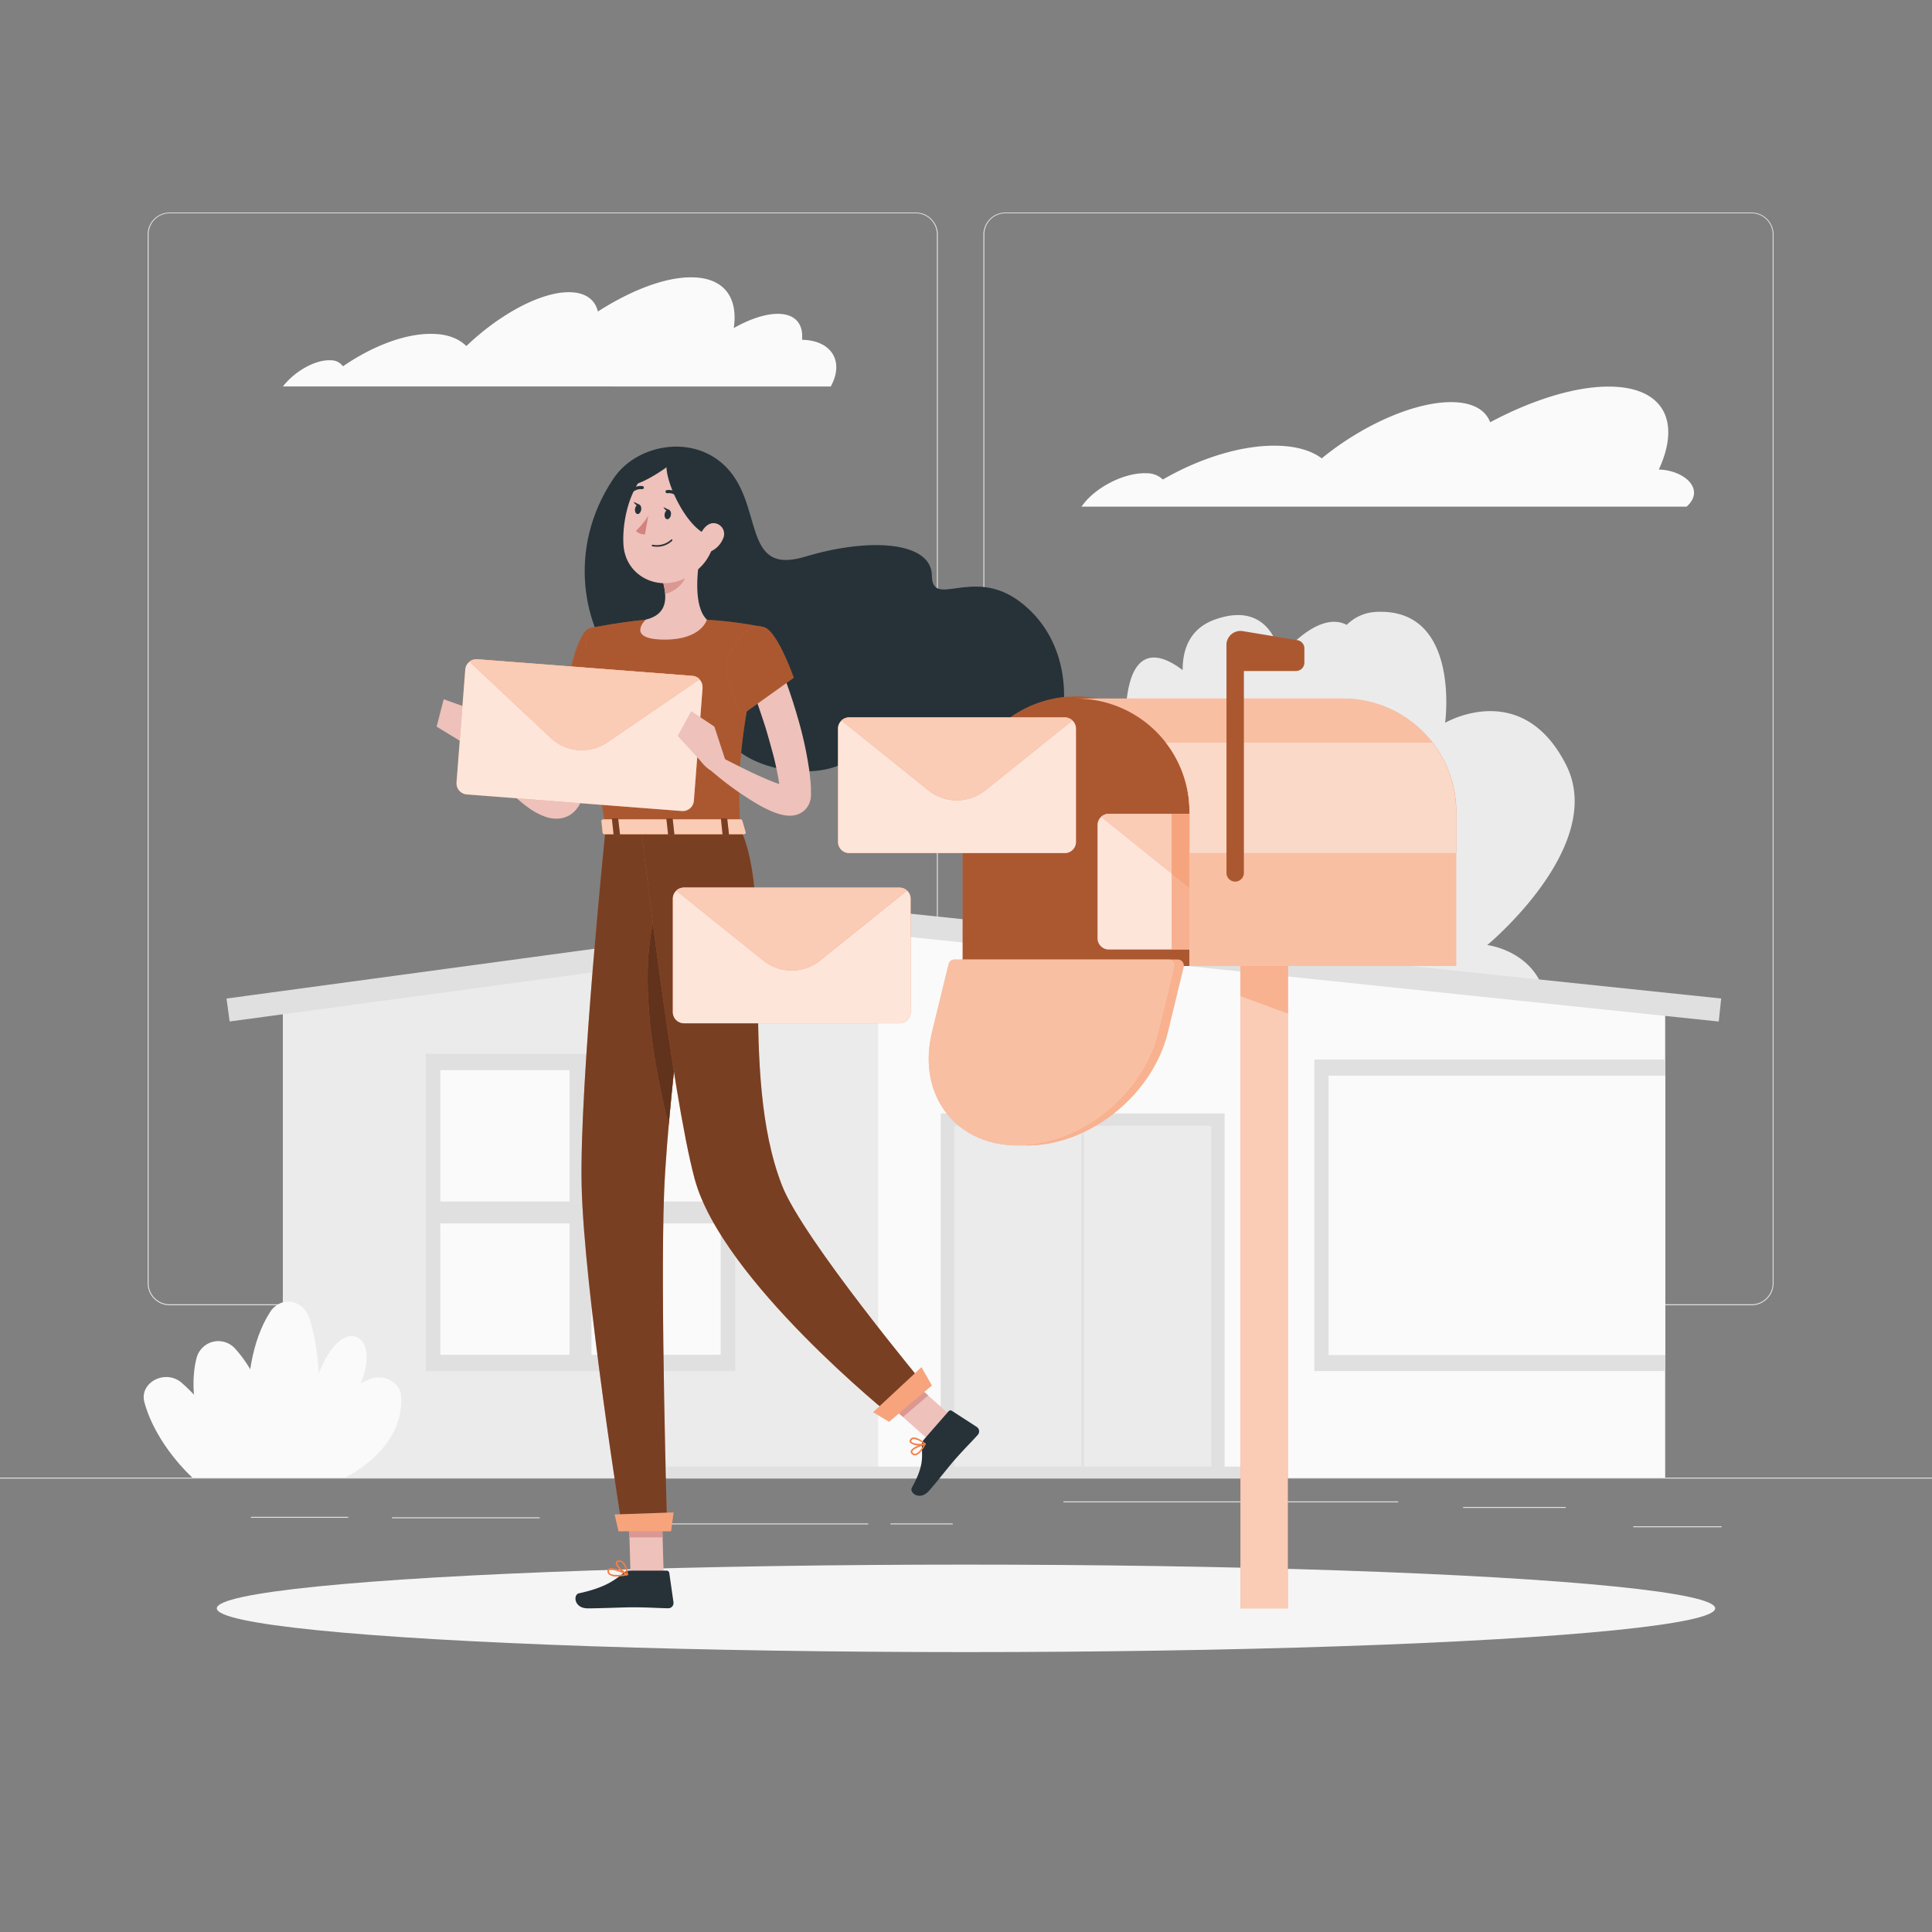 <svg xmlns="http://www.w3.org/2000/svg" viewBox="0 0 500 500"><rect x="0" y="0" width="500" height="500" fill="#808080" stroke="none"/><g id="freepik--background-complete--inject-91"><rect y="382.4" width="500" height="0.25" style="fill:#e0e0e0"></rect><rect x="378.65" y="390" width="26.57" height="0.25" style="fill:#e0e0e0"></rect><rect x="422.68" y="395" width="22.9" height="0.25" style="fill:#e0e0e0"></rect><rect x="230.46" y="394.26" width="16.1" height="0.25" style="fill:#e0e0e0"></rect><rect x="164.61" y="394.26" width="60.09" height="0.25" style="fill:#e0e0e0"></rect><rect x="101.44" y="392.68" width="38.23" height="0.25" style="fill:#e0e0e0"></rect><rect x="275.22" y="388.56" width="86.63" height="0.25" style="fill:#e0e0e0"></rect><rect x="64.93" y="392.56" width="25.18" height="0.25" style="fill:#e0e0e0"></rect><path d="M237,337.8H43.91a5.71,5.71,0,0,1-5.7-5.71V60.66A5.71,5.71,0,0,1,43.91,55H237a5.71,5.71,0,0,1,5.71,5.71V332.09A5.71,5.71,0,0,1,237,337.8ZM43.91,55.2a5.46,5.46,0,0,0-5.45,5.46V332.09a5.46,5.46,0,0,0,5.45,5.46H237a5.47,5.47,0,0,0,5.46-5.46V60.66A5.47,5.47,0,0,0,237,55.2Z" style="fill:#e0e0e0"></path><path d="M453.31,337.8H260.21a5.72,5.72,0,0,1-5.71-5.71V60.66A5.72,5.72,0,0,1,260.21,55h193.1A5.71,5.71,0,0,1,459,60.66V332.09A5.71,5.71,0,0,1,453.31,337.8ZM260.21,55.2a5.47,5.47,0,0,0-5.46,5.46V332.09a5.47,5.47,0,0,0,5.46,5.46h193.1a5.47,5.47,0,0,0,5.46-5.46V60.66a5.47,5.47,0,0,0-5.46-5.46Z" style="fill:#e0e0e0"></path><rect x="313.9" y="256.59" width="19.3" height="125.81" transform="translate(647.1 638.98) rotate(180)" style="fill:#ebebeb"></rect><rect x="309.27" y="288.53" width="3.32" height="59.27" transform="translate(728.95 470.35) rotate(154.35)" style="fill:#ebebeb"></rect><path d="M315.92,298.22s3.54,17.42,22.39,12.29c8.24-2.25,10-8.44,9.62-14.36,7.62,5.43,19.08,9.85,18-13.95,0,0,24.55,18.71,32.78-8.19s-13.81-29.43-13.81-29.43,31-25.61,20.42-46.6C393.89,175.37,374,187.06,374,187.06s4.11-30-18.06-28.69a11.46,11.46,0,0,0-7.41,3.35c-7.59-4-17.17,8.28-17.17,8.28s-1.91-15.08-17-9.64c-6.59,2.38-8.31,7.9-8.29,13.07-5.71-4.38-14.5-7.67-14.82,13.13,0,0-18.36-15.17-26.18,8.82s9.38,25.1,9.38,25.1-25.66,24-18.39,41.87c7.82,19.25,24,8,24,8s-3.95,22.19,8.8,24.21a11.13,11.13,0,0,0,5.13,11.6C304.17,312.12,315.92,298.22,315.92,298.22Z" style="fill:#ebebeb"></path><polygon points="430.95 259.91 430.95 382.4 73.2 382.4 73.2 259.47 227.27 238.61 430.95 259.91" style="fill:#fafafa"></polygon><polygon points="227.27 238.61 73.2 259.47 73.2 382.4 227.27 382.4 227.27 238.61" style="fill:#ebebeb"></polygon><rect x="243.46" y="288.17" width="73.48" height="94.23" transform="translate(560.39 670.57) rotate(180)" style="fill:#e0e0e0"></rect><rect x="234.67" y="303.6" width="91.05" height="66.54" transform="translate(617.07 56.68) rotate(90)" style="fill:#ebebeb"></rect><rect x="234.67" y="336.59" width="91.05" height="0.56" transform="translate(617.07 56.68) rotate(90)" style="fill:#e0e0e0"></rect><polygon points="444.81 264.37 227.31 241.63 59.43 264.36 58.62 258.42 227.22 235.59 227.58 235.63 445.44 258.41 444.81 264.37" style="fill:#e0e0e0"></polygon><path d="M429.3,121.51c5.8-12.53,1.2-21.46-13-21.46-8.89,0-19.92,3.52-30.65,9.23-1.22-3.26-4.63-5.21-10.13-5.21-9.67,0-23,6-33.46,14.55-2.53-1.9-6.19-3.06-10.9-3.25-9.26-.38-20.47,3.09-30.21,8.73a6,6,0,0,0-4.29-1.62c-5.34-.22-12.56,3.28-16.15,7.81l-.62.83h156.6C441.45,126.68,436,121.73,429.3,121.51Z" style="fill:#fafafa"></path><path d="M208.76,88a11.71,11.71,0,0,0-1.19-.06c.37-4.1-1.75-6.72-6.29-6.72-3.27,0-7.29,1.37-11.38,3.68,1.17-8-2.58-13.13-11.07-13.13-6.86,0-15.53,3.37-24.1,8.85-.75-3.12-3.27-5-7.51-5-7.45,0-18,5.78-26.53,13.94h0c-1.84-1.82-4.59-3-8.21-3.13-7.1-.36-15.91,3-23.72,8.37a3.84,3.84,0,0,0-3.22-1.56c-3.88-.2-9.23,2.79-12.33,6.78H215C218.33,94,215.68,88.7,208.76,88Z" style="fill:#fafafa"></path><path d="M65,382.4H49.79s-9.37-8.33-12.42-19.5c-1.4-5.14,5.51-8.7,9.69-5C56.86,366.49,65,382.4,65,382.4Z" style="fill:#fafafa"></path><path d="M71.42,382.4H56.2s-8.71-17.88-5.34-30.9a5.82,5.82,0,0,1,10-2.46C72.34,361.71,71.42,382.4,71.42,382.4Z" style="fill:#fafafa"></path><path d="M71.44,382.4h9.83s6.16-10.87,12-24.22c5.4-12.46-3.8-17.66-9.58-5.42C76.29,368.33,71.44,382.4,71.44,382.4Z" style="fill:#fafafa"></path><path d="M74.13,382.4H89.35s15.33-7.25,14.47-21c-.22-3.59-4.33-5.93-8-4.53C79.52,363.15,74.13,382.4,74.13,382.4Z" style="fill:#fafafa"></path><path d="M65.58,382.4H80.81S85.41,357,80,341c-1.63-4.78-7.42-5.62-10.09-1.46C59.94,355,65.58,382.4,65.58,382.4Z" style="fill:#fafafa"></path><rect x="110.2" y="272.72" width="80.07" height="82.11" style="fill:#e0e0e0"></rect><rect x="113.4" y="277.5" width="73.66" height="72.55" transform="translate(464.01 163.55) rotate(90)" style="fill:#fafafa"></rect><rect x="111.75" y="310.94" width="76.96" height="5.67" style="fill:#e0e0e0"></rect><rect x="110.67" y="310.94" width="79.13" height="5.67" transform="translate(464.01 163.55) rotate(90)" style="fill:#e0e0e0"></rect><polyline points="430.95 354.83 340.15 354.83 340.15 274.21 430.95 274.21" style="fill:#e0e0e0"></polyline><rect x="351.24" y="270.97" width="72.32" height="87.11" transform="translate(701.92 -72.87) rotate(90)" style="fill:#fafafa"></rect><circle cx="280.19" cy="266.71" r="11.12" transform="translate(-44 477.77) rotate(-76.65)" style="fill:#fff"></circle><rect x="172.66" y="379.56" width="158.83" height="2.85" style="fill:#e0e0e0"></rect></g><g id="freepik--Shadow--inject-91"><ellipse cx="250" cy="416.24" rx="193.89" ry="11.32" style="fill:#f5f5f5"></ellipse></g><g id="freepik--Character--inject-91"><path d="M158.6,173c-.17,2.85-.5,5.47-.87,8.18s-.88,5.36-1.45,8A89.24,89.24,0,0,1,151.46,205l-.86,1.92-.22.48-.11.24c0,.08-.06.14-.14.31a8.3,8.3,0,0,1-1.13,1.69,6.49,6.49,0,0,1-4.11,2.18,8.37,8.37,0,0,1-3.52-.37,16.82,16.82,0,0,1-4.45-2.3,37.58,37.58,0,0,1-3.38-2.73,77.7,77.7,0,0,1-10.7-12.33l3.32-2.81c1.85,1.74,3.79,3.5,5.72,5.18s3.92,3.28,5.91,4.71a32.58,32.58,0,0,0,3,1.92,10.17,10.17,0,0,0,2.63,1.11c.31.06.51,0,.37,0a1.23,1.23,0,0,0-.73.34c-.07.06-.08.07-.07,0l.3-.79.65-1.72a100.76,100.76,0,0,0,3.82-14.54c.5-2.48.85-5,1.23-7.52s.64-5.1.86-7.49Z" style="fill:#eec1bb"></path><path d="M152.63,162.56c-3.54.9-6,15.45-6,15.45l9.74,6.63S165.7,170,163,166.07,157.78,161.25,152.63,162.56Z" style="fill:#F37E46"></path><path d="M152.63,162.56c-3.54.9-6,15.45-6,15.45l9.74,6.63S165.7,170,163,166.07,157.78,161.25,152.63,162.56Z" style="opacity:0.3"></path><polygon points="152.94 165.81 150.23 180.48 155.7 184.19 152.94 165.81" style="fill:#F37E46"></polygon><polygon points="152.94 165.81 150.23 180.48 155.7 184.19 152.94 165.81" style="opacity:0.5"></polygon><path d="M126.26,190.71l-4.64-7.32L119,191.71s3.8,4,7.24,3Z" style="fill:#eec1bb"></path><polygon points="114.83 180.97 113 188.05 118.99 191.71 121.62 183.39 114.83 180.97" style="fill:#eec1bb"></polygon><polygon points="171.76 407.48 163.18 407.48 162.6 387.61 171.18 387.61 171.76 407.48" style="fill:#eec1bb"></polygon><polygon points="247.46 367.63 240.92 373.18 225.96 359.82 232.5 354.27 247.46 367.63" style="fill:#eec1bb"></polygon><path d="M239.13,372.52l6.34-7.26a.67.67,0,0,1,.89-.13l6.47,4.19a1.37,1.37,0,0,1,.24,2c-2.25,2.49-3.46,3.58-6.25,6.77-1.72,2-4,5-6.39,7.72s-5.18.52-4.43-.82c3.33-6,2.53-8.13,2.58-11.09A2.26,2.26,0,0,1,239.13,372.52Z" style="fill:#263238"></path><path d="M162.88,406.48h9.64a.69.69,0,0,1,.69.59l1.09,7.63a1.36,1.36,0,0,1-1.37,1.52c-3.36-.06-5-.25-9.22-.25-2.61,0-8,.27-11.6.27s-3.8-3.56-2.3-3.89c6.73-1.44,9.37-3.44,11.64-5.34A2.26,2.26,0,0,1,162.88,406.48Z" style="fill:#263238"></path><polygon points="162.6 387.62 162.9 397.86 171.48 397.86 171.19 387.62 162.6 387.62" style="fill:#db9792"></polygon><polygon points="232.5 354.27 225.96 359.83 233.68 366.71 240.22 361.15 232.5 354.27" style="fill:#db9792"></polygon><path d="M158.78,123.83c5.79-8.61,19.67-11.47,28.31-3.75,11,9.83,4.33,29.1,21.24,24s32.75-3.88,32.84,4.87,10.42-2.36,22.58,6.62c24.62,18.17,5.79,64.9-15.86,47.05-14.2-11.7-19.17-16.72-26.25-7.8s-32.29,4.71-34.55-6.54S168.75,182.5,160,172.67,146.43,142.18,158.78,123.83Z" style="fill:#263238"></path><path d="M152.63,162.56s-4.09,1.44,4.1,51.78h34.84c-.59-14.18-.6-22.92,6.18-52a103.63,103.63,0,0,0-14.8-1.94,109.79,109.79,0,0,0-15.82,0C160.33,161,152.63,162.56,152.63,162.56Z" style="fill:#F37E46"></path><path d="M152.63,162.56s-4.09,1.44,4.1,51.78h34.84c-.59-14.18-.6-22.92,6.18-52a103.63,103.63,0,0,0-14.8-1.94,109.79,109.79,0,0,0-15.82,0C160.33,161,152.63,162.56,152.63,162.56Z" style="opacity:0.3"></path><path d="M181.38,142.55c-1,5.09-2,14.42,1.57,17.82,0,0-1.39,5.16-10.85,5.16-10.4,0-5-5.16-5-5.16,5.67-1.36,5.53-5.57,4.54-9.53Z" style="fill:#eec1bb"></path><path d="M177.42,145.93l-5.75,4.91a15.33,15.33,0,0,1,.49,2.81c2.17-.32,5.15-2.7,5.38-5A7.62,7.62,0,0,0,177.42,145.93Z" style="fill:#db9792"></path><path d="M186.75,133.21c-2,8.28-2.66,11.83-7.65,15.37-7.5,5.34-17.23,1.07-17.75-7.63-.47-7.84,2.88-20.06,11.66-21.94A11.61,11.61,0,0,1,186.75,133.21Z" style="fill:#eec1bb"></path><path d="M156.73,214.34s-6.77,66.09-6.21,92.25c.59,27.22,10.56,89.28,10.56,89.28h11.6s-1.84-60.47-.81-87.2c1.12-29.13,10.37-94.33,10.37-94.33Z" style="fill:#F37E46"></path><path d="M156.73,214.34s-6.77,66.09-6.21,92.25c.59,27.22,10.56,89.28,10.56,89.28h11.6s-1.84-60.47-.81-87.2c1.12-29.13,10.37-94.33,10.37-94.33Z" style="opacity:0.5"></path><polygon points="173.68 396.29 160.07 396.29 159.07 391.95 174.32 391.42 173.68 396.29" style="fill:#F37E46"></polygon><polygon points="173.68 396.29 160.07 396.29 159.07 391.95 174.32 391.42 173.68 396.29" style="fill:#fff;opacity:0.3"></polygon><path d="M171.75,230.79c-8.55,17.21-1.71,48.62,1.31,60.3,1.56-17.54,4.17-39,6.21-54.75C178,227.43,175.7,222.85,171.75,230.79Z" style="fill:#F37E46"></path><path d="M171.75,230.79c-8.55,17.21-1.71,48.62,1.31,60.3,1.56-17.54,4.17-39,6.21-54.75C178,227.43,175.7,222.85,171.75,230.79Z" style="opacity:0.6"></path><path d="M165.93,214.34s7.89,68.71,13.85,90.77c7.08,26.19,51,61.43,51,61.43l8.91-7.57s-31.86-38.29-37.27-52.08c-11.55-29.45-1.66-73.33-10.89-92.55Z" style="fill:#F37E46"></path><path d="M165.93,214.34s7.89,68.71,13.85,90.77c7.08,26.19,51,61.43,51,61.43l8.91-7.57s-31.86-38.29-37.27-52.08c-11.55-29.45-1.66-73.33-10.89-92.55Z" style="opacity:0.5"></path><polygon points="241.16 358.56 230.09 367.96 225.96 365.48 238.47 353.84 241.16 358.56" style="fill:#F37E46"></polygon><polygon points="241.16 358.56 230.09 367.96 225.96 365.48 238.47 353.84 241.16 358.56" style="fill:#fff;opacity:0.3"></polygon><ellipse cx="172.84" cy="133.16" rx="1.25" ry="0.82" transform="translate(11.57 280.12) rotate(-79.96)" style="fill:#263238"></ellipse><path d="M165.94,131.94c-.12.68-.58,1.17-1,1.09s-.71-.7-.59-1.38.58-1.17,1-1.09S166.06,131.26,165.94,131.94Z" style="fill:#263238"></path><path d="M165.54,130.63l-1.55-.76S164.6,131.3,165.54,130.63Z" style="fill:#263238"></path><path d="M167.77,133.47a18.61,18.61,0,0,1-3.2,3.92,3,3,0,0,0,2.35.88Z" style="fill:#d4827d"></path><path d="M170,141.49a6,6,0,0,1-1.16-.11.2.2,0,0,1-.16-.23.21.21,0,0,1,.23-.17,5.51,5.51,0,0,0,4.78-1.33.2.2,0,0,1,.28,0,.2.2,0,0,1,0,.29A5.65,5.65,0,0,1,170,141.49Z" style="fill:#263238"></path><path d="M173.35,118.31c-3.83,2.2,5.62,23,12.53,20.08s4.67-14.53,1.25-17.45S178.66,115.27,173.35,118.31Z" style="fill:#263238"></path><path d="M171.2,117.33s-4.61.67-7.69,6.42,14.62-5.62,12.12-6.42A7,7,0,0,0,171.2,117.33Z" style="fill:#263238"></path><path d="M187.1,139.45a6.17,6.17,0,0,1-3.37,3.35c-2,.82-3.27-.93-2.91-3,.33-1.83,1.77-4.46,3.9-4.41A2.79,2.79,0,0,1,187.1,139.45Z" style="fill:#eec1bb"></path><path d="M175.75,128.82a.42.42,0,0,1-.29-.12,3.2,3.2,0,0,0-2.74-1.06.41.41,0,0,1-.47-.33.4.4,0,0,1,.32-.47,4,4,0,0,1,3.48,1.3.41.41,0,0,1,0,.57A.38.38,0,0,1,175.75,128.82Z" style="fill:#263238"></path><path d="M163.14,127.78a.39.39,0,0,1-.28-.12.41.41,0,0,1,0-.57,4,4,0,0,1,3.48-1.29.41.41,0,0,1-.15.8,3.23,3.23,0,0,0-2.74,1.05A.43.43,0,0,1,163.14,127.78Z" style="fill:#263238"></path><path d="M201.51,171.48a135.51,135.51,0,0,1,4.87,14,96.52,96.52,0,0,1,3.17,14.71c.13,1.29.28,2.56.32,3.9l0,1a7,7,0,0,1-.15,2,5.59,5.59,0,0,1-.65,1.56,5.08,5.08,0,0,1-1.31,1.42,5.43,5.43,0,0,1-2.71,1,7.16,7.16,0,0,1-1.78-.05,10.2,10.2,0,0,1-1.32-.27,18.37,18.37,0,0,1-2.14-.74,33,33,0,0,1-3.57-1.78,82,82,0,0,1-12.11-8.69l2.46-3.59c4.21,2.13,8.49,4.35,12.68,6.06,1,.43,2.09.8,3.05,1.09a11,11,0,0,0,1.31.31,2.82,2.82,0,0,0,.46,0c.1,0,.15,0,0,0a1.92,1.92,0,0,0-1,.41,2.78,2.78,0,0,0-1,1.49c-.1.33-.06.61-.1.17l-.09-.81c-.09-1.07-.29-2.17-.47-3.27-.4-2.22-.88-4.45-1.49-6.68s-1.22-4.47-1.91-6.7c-1.43-4.43-3-8.95-4.64-13.23Z" style="fill:#eec1bb"></path><path d="M197.75,162.31c3.49,1.07,7.68,13.09,7.68,13.09l-13.54,9.68s-4.94-10-3.48-14.55C189.94,165.83,193.76,161.1,197.75,162.31Z" style="fill:#F37E46"></path><path d="M197.75,162.31c3.49,1.07,7.68,13.09,7.68,13.09l-13.54,9.68s-4.94-10-3.48-14.55C189.94,165.83,193.76,161.1,197.75,162.31Z" style="opacity:0.3"></path><path d="M236.79,376.66a1.19,1.19,0,0,1-.91-.47.68.68,0,0,1-.16-.68c.31-1.05,3.29-1.9,3.63-2a.21.21,0,0,1,.21.07.2.2,0,0,1,0,.22c-.54,1-1.59,2.73-2.68,2.85Zm2.2-2.61c-1.18.37-2.72,1-2.88,1.58a.26.26,0,0,0,.08.3.77.77,0,0,0,.68.32C237.45,376.18,238.23,375.37,239,374.05Z" style="fill:#F37E46"></path><path d="M238.05,374.08a3.58,3.58,0,0,1-2.49-.69.72.72,0,0,1,0-.89,1,1,0,0,1,.77-.47c1.23-.17,3.1,1.46,3.18,1.53a.22.22,0,0,1,.07.19.21.21,0,0,1-.14.15A4.81,4.81,0,0,1,238.05,374.08Zm-1.51-1.66h-.13a.69.69,0,0,0-.49.3c-.14.21-.09.33,0,.41.36.48,2.05.66,3.08.47A5.13,5.13,0,0,0,236.54,372.42Z" style="fill:#F37E46"></path><path d="M159.66,408a3.26,3.26,0,0,1-2.08-.52,1.16,1.16,0,0,1-.37-1,.65.65,0,0,1,.35-.54c1.05-.58,4.47,1.17,4.86,1.37a.19.19,0,0,1,.1.21.2.2,0,0,1-.16.17A15,15,0,0,1,159.66,408Zm-1.53-1.77a.86.86,0,0,0-.38.07.27.27,0,0,0-.13.22.71.71,0,0,0,.23.65c.52.47,1.93.55,3.84.24A11,11,0,0,0,158.13,406.21Z" style="fill:#F37E46"></path><path d="M162.32,407.68a.11.11,0,0,1-.08,0c-1-.46-3.05-2.31-2.89-3.28,0-.23.2-.52.76-.57a1.43,1.43,0,0,1,1.13.35c1.08.89,1.28,3.2,1.28,3.3a.18.18,0,0,1-.08.18A.19.19,0,0,1,162.32,407.68Zm-2-3.48h-.12c-.38,0-.4.19-.41.23-.09.59,1.28,2,2.32,2.68a4.68,4.68,0,0,0-1.09-2.65A1,1,0,0,0,160.28,404.2Z" style="fill:#F37E46"></path><path d="M192.09,212.3l.89,3.12c.12.24-.16.49-.57.49H156.55c-.31,0-.57-.16-.59-.35l-.32-3.12c0-.22.25-.4.6-.4h35.28A.63.63,0,0,1,192.09,212.3Z" style="fill:#F37E46"></path><path d="M192.09,212.3l.89,3.12c.12.24-.16.49-.57.49H156.55c-.31,0-.57-.16-.59-.35l-.32-3.12c0-.22.25-.4.6-.4h35.28A.63.63,0,0,1,192.09,212.3Z" style="fill:#fff;opacity:0.6"></path><path d="M187.35,216.24h1c.18,0,.33-.09.32-.21l-.45-4.05c0-.12-.18-.22-.36-.22h-.95c-.19,0-.33.1-.32.22L187,216C187,216.15,187.16,216.24,187.35,216.24Z" style="fill:#F37E46"></path><path d="M187.35,216.24h1c.18,0,.33-.09.32-.21l-.45-4.05c0-.12-.18-.22-.36-.22h-.95c-.19,0-.33.1-.32.22L187,216C187,216.15,187.16,216.24,187.35,216.24Z" style="opacity:0.5"></path><path d="M159.21,216.24h.94c.19,0,.34-.09.32-.21L160,212c0-.12-.18-.22-.37-.22h-.94c-.19,0-.33.1-.32.22l.44,4.05C158.86,216.15,159,216.24,159.21,216.24Z" style="fill:#F37E46"></path><path d="M159.21,216.24h.94c.19,0,.34-.09.32-.21L160,212c0-.12-.18-.22-.37-.22h-.94c-.19,0-.33.1-.32.22l.44,4.05C158.86,216.15,159,216.24,159.21,216.24Z" style="opacity:0.5"></path><path d="M173.28,216.24h.95c.18,0,.33-.09.31-.21L174.1,212c0-.12-.18-.22-.37-.22h-.94c-.19,0-.33.1-.32.22l.44,4.05C172.93,216.15,173.09,216.24,173.28,216.24Z" style="fill:#F37E46"></path><path d="M173.28,216.24h.95c.18,0,.33-.09.31-.21L174.1,212c0-.12-.18-.22-.37-.22h-.94c-.19,0-.33.1-.32.22l.44,4.05C172.93,216.15,173.09,216.24,173.28,216.24Z" style="opacity:0.5"></path><path d="M187.77,196.87l-2.88-8.81-4.6,7.42s2.71,4.8,6.27,4.73Z" style="fill:#eec1bb"></path><path d="M181.83,178l-2.26,29.24a2.89,2.89,0,0,1-3.1,2.65l-55.66-4.29a2.9,2.9,0,0,1-2.66-3.1l2.26-29.24a2.87,2.87,0,0,1,1.08-2,2.93,2.93,0,0,1,2-.63l55.66,4.3a2.89,2.89,0,0,1,2.66,3.1Z" style="fill:#F37E46"></path><path d="M181.83,178l-2.26,29.24a2.89,2.89,0,0,1-3.1,2.65l-55.66-4.29a2.9,2.9,0,0,1-2.66-3.1l2.26-29.24a2.87,2.87,0,0,1,1.08-2,2.93,2.93,0,0,1,2-.63l55.66,4.3a2.89,2.89,0,0,1,2.66,3.1Z" style="fill:#fff;opacity:0.8"></path><path d="M181.07,175.78l-23.84,16.31A11.77,11.77,0,0,1,142.55,191l-21.06-19.77a2.93,2.93,0,0,1,2-.63l55.66,4.3A2.94,2.94,0,0,1,181.07,175.78Z" style="fill:#F37E46"></path><path d="M181.07,175.78l-23.84,16.31A11.77,11.77,0,0,1,142.55,191l-21.06-19.77a2.93,2.93,0,0,1,2-.63l55.66,4.3A2.94,2.94,0,0,1,181.07,175.78Z" style="fill:#fff;opacity:0.6"></path><polygon points="178.9 184.05 175.39 190.46 181.07 196.65 184.89 188.06 178.9 184.05" style="fill:#eec1bb"></polygon><path d="M173.25,132l-1.56-.76S172.31,132.66,173.25,132Z" style="fill:#263238"></path></g><g id="freepik--Mailbox--inject-91"><rect x="321.03" y="250" width="12.26" height="166.24" style="fill:#F37E46"></rect><rect x="321.03" y="250" width="12.26" height="166.24" style="fill:#fff;opacity:0.6"></rect><polygon points="321.03 250 333.29 250 333.29 262.26 321.03 257.75 321.03 250" style="fill:#F37E46"></polygon><polygon points="321.03 250 333.29 250 333.29 262.26 321.03 257.75 321.03 250" style="fill:#fff;opacity:0.4"></polygon><path d="M307.8,210.12a29.34,29.34,0,1,0-58.67,0V250H307.8Z" style="fill:#F37E46"></path><path d="M307.8,210.12a29.34,29.34,0,1,0-58.67,0V250H307.8Z" style="opacity:0.3"></path><path d="M243.57,267.11c-3.92,16.2,6,29.33,22.24,29.33s32.51-13.13,36.43-29.33l4.08-16.87a1.54,1.54,0,0,0-1.5-1.91H249.33a1.55,1.55,0,0,0-1.5,1.19Z" style="fill:#F37E46"></path><path d="M243.57,267.11c-3.92,16.2,6,29.33,22.24,29.33s32.51-13.13,36.43-29.33l4.08-16.87a1.54,1.54,0,0,0-1.5-1.91H249.33a1.55,1.55,0,0,0-1.5,1.19Z" style="fill:#fff;opacity:0.4"></path><path d="M241.21,267.11c-3.92,16.2,6,29.33,22.24,29.33s32.51-13.13,36.43-29.33L304,250.24a1.54,1.54,0,0,0-1.5-1.91H247a1.55,1.55,0,0,0-1.5,1.19Z" style="fill:#F37E46"></path><path d="M241.21,267.11c-3.92,16.2,6,29.33,22.24,29.33s32.51-13.13,36.43-29.33L304,250.24a1.54,1.54,0,0,0-1.5-1.91H247a1.55,1.55,0,0,0-1.5,1.19Z" style="fill:#fff;opacity:0.5"></path><path d="M376.84,210.11V250h-69V210.11a29.34,29.34,0,0,0-29.33-29.33h69.05a29.34,29.34,0,0,1,29.33,29.33Z" style="fill:#F37E46"></path><path d="M376.84,210.11V250h-69V210.11a29.34,29.34,0,0,0-29.33-29.33h69.05a29.34,29.34,0,0,1,29.33,29.33Z" style="fill:#fff;opacity:0.5"></path><path d="M376.84,210.11v10.67h-69V210.11a29.13,29.13,0,0,0-6.18-18h69.05A29.13,29.13,0,0,1,376.84,210.11Z" style="fill:#F37E46"></path><path d="M376.84,210.11v10.67h-69V210.11a29.13,29.13,0,0,0-6.18-18h69.05A29.13,29.13,0,0,1,376.84,210.11Z" style="fill:#fff;opacity:0.7"></path><path d="M317.41,225.92v-59a3.62,3.62,0,0,1,4.21-3.58l14.14,2.34a2.16,2.16,0,0,1,1.81,2.14v3.66a2.17,2.17,0,0,1-2.17,2.17H321.91v52.25a2.25,2.25,0,0,1-2.25,2.25h0A2.25,2.25,0,0,1,317.41,225.92Z" style="fill:#F37E46"></path><path d="M317.41,225.92v-59a3.62,3.62,0,0,1,4.21-3.58l14.14,2.34a2.16,2.16,0,0,1,1.81,2.14v3.66a2.17,2.17,0,0,1-2.17,2.17H321.91v52.25a2.25,2.25,0,0,1-2.25,2.25h0A2.25,2.25,0,0,1,317.41,225.92Z" style="opacity:0.3"></path><path d="M278.46,188.57v29.32a2.9,2.9,0,0,1-2.88,2.89H219.75a2.9,2.9,0,0,1-2.88-2.89V188.57a2.9,2.9,0,0,1,2.88-2.89h55.83a2.9,2.9,0,0,1,2.88,2.89Z" style="fill:#F37E46"></path><path d="M278.46,188.57v29.32a2.9,2.9,0,0,1-2.88,2.89H219.75a2.9,2.9,0,0,1-2.88-2.89V188.57a2.9,2.9,0,0,1,2.88-2.89h55.83a2.9,2.9,0,0,1,2.88,2.89Z" style="fill:#fff;opacity:0.8"></path><path d="M277.54,186.46,255,204.55a11.78,11.78,0,0,1-14.73,0l-22.51-18.09a2.89,2.89,0,0,1,2-.78h55.83A2.89,2.89,0,0,1,277.54,186.46Z" style="fill:#F37E46"></path><path d="M277.54,186.46,255,204.55a11.78,11.78,0,0,1-14.73,0l-22.51-18.09a2.89,2.89,0,0,1,2-.78h55.83A2.89,2.89,0,0,1,277.54,186.46Z" style="fill:#fff;opacity:0.6"></path><path d="M235.68,232.6v29.33a2.89,2.89,0,0,1-2.88,2.89H177a2.9,2.9,0,0,1-2.88-2.89V232.6a2.88,2.88,0,0,1,2.88-2.88H232.8a2.88,2.88,0,0,1,2.88,2.88Z" style="fill:#F37E46"></path><path d="M235.68,232.6v29.33a2.89,2.89,0,0,1-2.88,2.89H177a2.9,2.9,0,0,1-2.88-2.89V232.6a2.88,2.88,0,0,1,2.88-2.88H232.8a2.88,2.88,0,0,1,2.88,2.88Z" style="fill:#fff;opacity:0.8"></path><path d="M234.76,230.49l-22.51,18.09a11.75,11.75,0,0,1-14.73,0L175,230.49a2.88,2.88,0,0,1,2-.77H232.8A2.85,2.85,0,0,1,234.76,230.49Z" style="fill:#F37E46"></path><path d="M234.76,230.49l-22.51,18.09a11.75,11.75,0,0,1-14.73,0L175,230.49a2.88,2.88,0,0,1,2-.77H232.8A2.85,2.85,0,0,1,234.76,230.49Z" style="fill:#fff;opacity:0.6"></path><path d="M307.8,210.62v35.1H286.94a2.9,2.9,0,0,1-2.89-2.89V213.51a2.91,2.91,0,0,1,2.89-2.89Z" style="fill:#F37E46"></path><path d="M307.8,210.62v35.1H286.94a2.9,2.9,0,0,1-2.89-2.89V213.51a2.91,2.91,0,0,1,2.89-2.89Z" style="fill:#fff;opacity:0.8"></path><path d="M307.8,210.62v19.1a3.55,3.55,0,0,1-.31-.23L285,211.4a2.85,2.85,0,0,1,2-.78Z" style="fill:#F37E46"></path><path d="M307.8,210.62v19.1a3.55,3.55,0,0,1-.31-.23L285,211.4a2.85,2.85,0,0,1,2-.78Z" style="fill:#fff;opacity:0.6"></path><rect x="303.22" y="210.62" width="4.57" height="35.1" style="fill:#F37E46;opacity:0.5"></rect></g></svg>